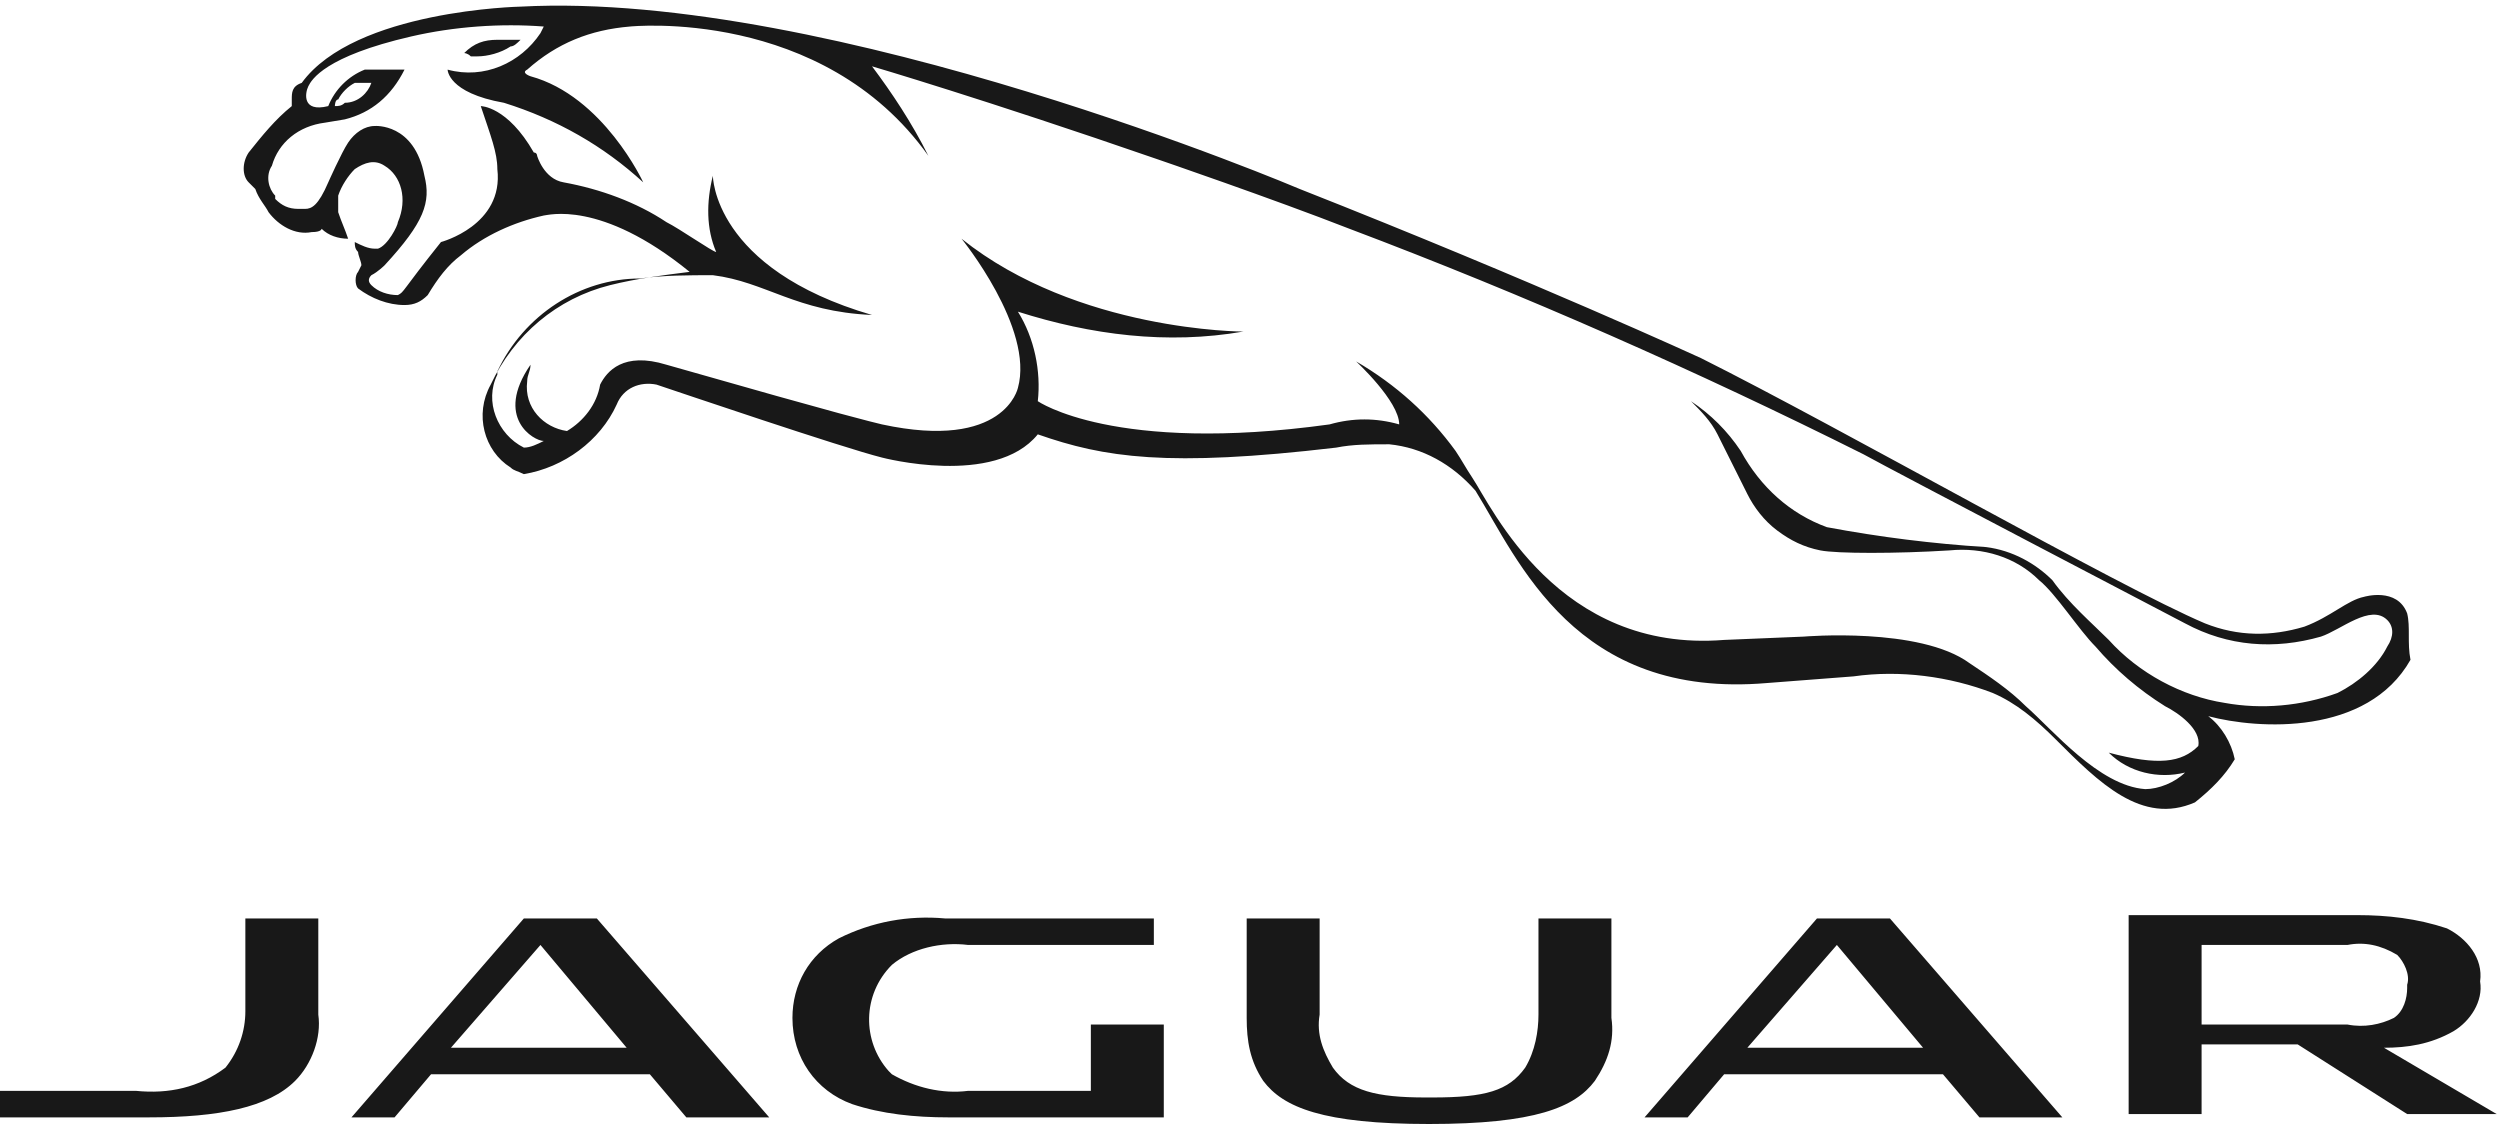 <?xml version="1.0" encoding="utf-8"?>
<!-- Generator: Adobe Illustrator 25.2.3, SVG Export Plug-In . SVG Version: 6.00 Build 0)  -->
<svg version="1.1" id="Layer_1" xmlns="http://www.w3.org/2000/svg" xmlns:xlink="http://www.w3.org/1999/xlink" x="0px" y="0px"
	 viewBox="0 0 75.4 33.9" style="enable-background:new 0 0 75.4 33.9;" xml:space="preserve">
<style type="text/css">
	.st0{fill:#181818;}
</style>
<g id="Layer_2_1_">
	<g id="Layer_1-2">
		<path class="st0" d="M14.2,1.7h0.2c0.3,0,0.7-0.1,1-0.3c0.1,0,0.2-0.1,0.3-0.2H15c-0.4,0-0.7,0.1-1,0.4C14,1.6,14.1,1.6,14.2,1.7
			 M72.6,18.5c-0.3-0.8-1.3-0.5-1.3-0.5c-0.5,0.1-1,0.6-1.8,0.9c-1,0.3-2,0.3-3-0.1c-2.6-1.1-11-5.9-15.2-8c0,0-5-2.3-12.1-5.1
			c0,0-14.1-6-23.5-5.5c0,0-5,0.1-6.6,2.3C8.8,2.6,8.8,2.8,8.8,3c0,0.1,0,0.1,0,0.2C8.3,3.6,7.9,4.1,7.5,4.6c-0.2,0.3-0.2,0.7,0,0.9
			c0.1,0.1,0.1,0.1,0.2,0.2C7.8,6,8,6.2,8.1,6.4C8.4,6.8,8.9,7.1,9.4,7c0.3,0,0.3-0.1,0.3-0.1c0.2,0.2,0.5,0.3,0.8,0.3
			c-0.1-0.3-0.2-0.5-0.3-0.8c0-0.2,0-0.3,0-0.5c0.1-0.3,0.3-0.6,0.5-0.8c0.3-0.2,0.6-0.3,0.9-0.1C12.1,5.3,12.3,6,12,6.7
			c0,0.1-0.3,0.7-0.6,0.8h-0.1c-0.2,0-0.4-0.1-0.6-0.2c0,0.1,0,0.2,0.1,0.3c0,0.1,0.1,0.3,0.1,0.4l-0.1,0.2c-0.1,0.1-0.1,0.4,0,0.5
			c0.4,0.3,0.9,0.5,1.4,0.5c0.3,0,0.5-0.1,0.7-0.3c0.3-0.5,0.6-0.9,1-1.2c0.7-0.6,1.6-1,2.5-1.2c0.1,0,1.7-0.5,4.4,1.7
			c-0.8,0.1-1.6,0.2-2.4,0.4c-1.6,0.4-2.9,1.5-3.6,3c-0.5,0.9-0.2,2,0.6,2.5c0.1,0.1,0.2,0.1,0.4,0.2c1.2-0.2,2.3-1,2.8-2.1
			c0.2-0.5,0.7-0.7,1.2-0.6c0.6,0.2,5.6,1.9,6.8,2.2c0,0,3.4,0.9,4.7-0.7c2,0.7,3.9,1,9,0.4c0.5-0.1,1-0.1,1.6-0.1
			c1,0.1,1.9,0.6,2.6,1.4c1.3,2.1,3,6.3,8.8,5.8l2.6-0.2c1.4-0.2,2.9,0,4.2,0.5c0.7,0.3,1.3,0.8,1.9,1.4c1.3,1.3,2.6,2.6,4.2,1.9
			c0.5-0.4,0.9-0.8,1.2-1.3c-0.1-0.5-0.4-1-0.8-1.3c1.5,0.4,4.8,0.6,6.1-1.7C72.6,19.4,72.7,18.9,72.6,18.5 M72,19.5
			c-0.3,0.6-0.9,1.1-1.5,1.4c-1.1,0.4-2.3,0.5-3.4,0.3c-1.3-0.2-2.6-0.9-3.5-1.9c-0.5-0.5-1.2-1.1-1.7-1.8c-0.5-0.5-1.2-0.9-2-1
			c-1.6-0.1-3.2-0.3-4.8-0.6c-1.1-0.4-2-1.2-2.6-2.3c-0.4-0.6-0.9-1.1-1.5-1.5c0.3,0.3,0.6,0.6,0.8,1c0.4,0.8,0.7,1.4,0.9,1.8
			c0.2,0.4,0.5,0.8,0.9,1.1c0.4,0.3,0.8,0.5,1.3,0.6c0.5,0.1,2.3,0.1,3.9,0c1-0.1,2,0.2,2.7,0.9c0.5,0.4,1.2,1.5,1.7,2
			c0.6,0.7,1.3,1.3,2.1,1.8c0.4,0.2,1.1,0.7,1,1.2c-0.5,0.5-1.2,0.6-2.7,0.2c0.6,0.6,1.5,0.8,2.3,0.6c-0.3,0.3-0.8,0.5-1.2,0.5
			c-1.4-0.1-2.8-1.8-3.6-2.5c-0.5-0.5-1.1-0.9-1.7-1.3c-1.5-1.1-5-0.8-5-0.8L52,19.3c-5,0.4-7-4-7.6-4.9c-0.2-0.3-0.3-0.5-0.5-0.8
			c-0.8-1.1-1.8-2-3-2.7c0,0,1.3,1.2,1.3,1.9c-0.7-0.2-1.4-0.2-2.1,0c-6.5,0.9-8.8-0.7-8.8-0.7c0.1-0.9-0.1-1.9-0.6-2.7
			c2.2,0.7,4.5,1,6.8,0.6c0,0-5,0-8.5-2.8c0,0,2.2,2.7,1.7,4.5c0,0-0.4,1.9-4.1,1.1c-0.4-0.1-0.9-0.2-6.5-1.8
			c-1.3-0.4-1.8,0.2-2,0.6c-0.1,0.6-0.5,1.1-1,1.4c-0.7-0.1-1.3-0.7-1.2-1.5c0-0.2,0.1-0.3,0.1-0.5c-1.1,1.6,0.1,2.3,0.4,2.3
			c-0.2,0.1-0.4,0.2-0.6,0.2c-0.8-0.4-1.2-1.4-0.8-2.2c0,0,0-0.1,0-0.1c0.8-1.7,2.5-2.8,4.3-2.8c0.7-0.1,1.5-0.1,2.2-0.1
			c1.6,0.2,2.5,1.1,4.8,1.2c-4.8-1.4-4.8-4.2-4.8-4.2l0,0c-0.2,0.8-0.2,1.6,0.1,2.3c-0.1,0-1.1-0.7-1.5-0.9c-0.9-0.6-2-1-3.1-1.2
			c-0.6-0.1-0.8-0.8-0.8-0.8s0-0.1-0.1-0.1c-0.8-1.4-1.6-1.4-1.6-1.4C14.8,4.1,15,4.6,15,5.1c0.2,1.7-1.7,2.2-1.7,2.2
			c-1.2,1.5-1.1,1.5-1.3,1.6c-0.3,0-0.6-0.1-0.8-0.3c-0.1-0.1-0.1-0.2,0-0.3C11.4,8.2,11.6,8,11.6,8c1.2-1.3,1.4-1.9,1.2-2.7
			c-0.3-1.6-1.5-1.5-1.5-1.5c-0.3,0-0.6,0.2-0.8,0.5c-0.2,0.3-0.6,1.2-0.6,1.2C9.6,6.2,9.4,6.3,9.2,6.3H9C8.7,6.3,8.5,6.2,8.3,6
			L8.3,5.9C8.1,5.7,8,5.3,8.2,5C8.4,4.3,9,3.8,9.8,3.7l0.6-0.1c0.8-0.2,1.4-0.7,1.8-1.5c-0.4,0-0.8,0-1.2,0
			c-0.5,0.2-0.9,0.6-1.1,1.1C9.1,3.4,9.2,2.8,9.3,2.6s0.5-0.9,3.1-1.5c1.3-0.3,2.7-0.4,4-0.3l-0.1,0.2c-0.6,0.9-1.7,1.4-2.8,1.1
			c0,0,0,0.7,1.7,1c1.6,0.5,3,1.3,4.2,2.4c0,0-1.2-2.6-3.4-3.2c0,0-0.3-0.1-0.1-0.2c0.9-0.8,1.9-1.2,3.1-1.3c0,0,5.8-0.6,9,3.9
			c-0.5-1-1.1-1.9-1.7-2.7c0,0,3.4,1,8.6,2.8c0,0,3.5,1.2,5.8,2.1c5.3,2,10.5,4.3,15.5,6.8c0.9,0.5,9.7,5.1,9.7,5.1
			c1.3,0.7,2.7,0.8,4.1,0.4c0.6-0.2,1.5-1,2-0.5C72.2,18.9,72.2,19.2,72,19.5 M10.1,3.2c0,0,0-0.2,0.1-0.2c0.1-0.2,0.3-0.4,0.5-0.5
			h0.5c-0.1,0.3-0.4,0.6-0.8,0.6C10.3,3.2,10.2,3.2,10.1,3.2"/>
		<path class="st0" d="M13.6,31.6h5.3l-2.6-3.1L13.6,31.6z M19.6,32.4H13l-1.1,1.3h-1.3l5.2-6H18l5.2,6h-2.5L19.6,32.4z M52.7,31.6
			H58l-2.6-3.1L52.7,31.6z M58.6,32.4H52l-1.1,1.3h-1.3l5.2-6H57l5.2,6h-2.5L58.6,32.4z M9.6,27.7v2.9c0.1,0.7-0.2,1.5-0.7,2
			c-0.8,0.8-2.3,1.1-4.4,1.1H0v-0.8h4.1C5.1,33,6,32.8,6.8,32.2c0.4-0.5,0.6-1.1,0.6-1.7v-2.8L9.6,27.7z M32.9,32.9v-2h2.2v2.8h-6.5
			c-1,0-2-0.1-2.9-0.4c-1.1-0.4-1.8-1.4-1.8-2.6c0-1,0.5-1.9,1.4-2.4c1-0.5,2.1-0.7,3.2-0.6h6.3v0.8h-5.6c-0.8-0.1-1.7,0.1-2.3,0.6
			c-0.9,0.9-0.9,2.3-0.1,3.2c0,0,0.1,0.1,0.1,0.1c0.7,0.4,1.5,0.6,2.3,0.5L32.9,32.9z M71.9,31.6c0.7,0,1.4-0.1,2.1-0.5
			c0.5-0.3,0.9-0.9,0.8-1.5c0.1-0.7-0.4-1.3-1-1.6c-0.9-0.3-1.8-0.4-2.7-0.4h-6.9v6h2.2v-2.1h2.9l3.3,2.1h2.7L71.9,31.6z M70.8,28.5
			c0.5-0.1,1,0,1.5,0.3c0.2,0.2,0.4,0.6,0.3,0.9v0.1c0,0.3-0.1,0.7-0.4,0.9c-0.4,0.2-0.9,0.3-1.4,0.2h-4.4v-2.4L70.8,28.5z
			 M48.6,27.7v3c0.1,0.7-0.1,1.3-0.5,1.9c-0.6,0.8-1.8,1.3-5,1.3l0,0c-3.2,0-4.4-0.5-5-1.3c-0.4-0.6-0.5-1.2-0.5-1.9v-3h2.2v2.9
			c-0.1,0.6,0.1,1.1,0.4,1.6c0.5,0.7,1.3,0.9,2.8,0.9h0.2c1.6,0,2.3-0.2,2.8-0.9c0.3-0.5,0.4-1.1,0.4-1.6v-2.9L48.6,27.7z"/>
	</g>
</g>
</svg>
